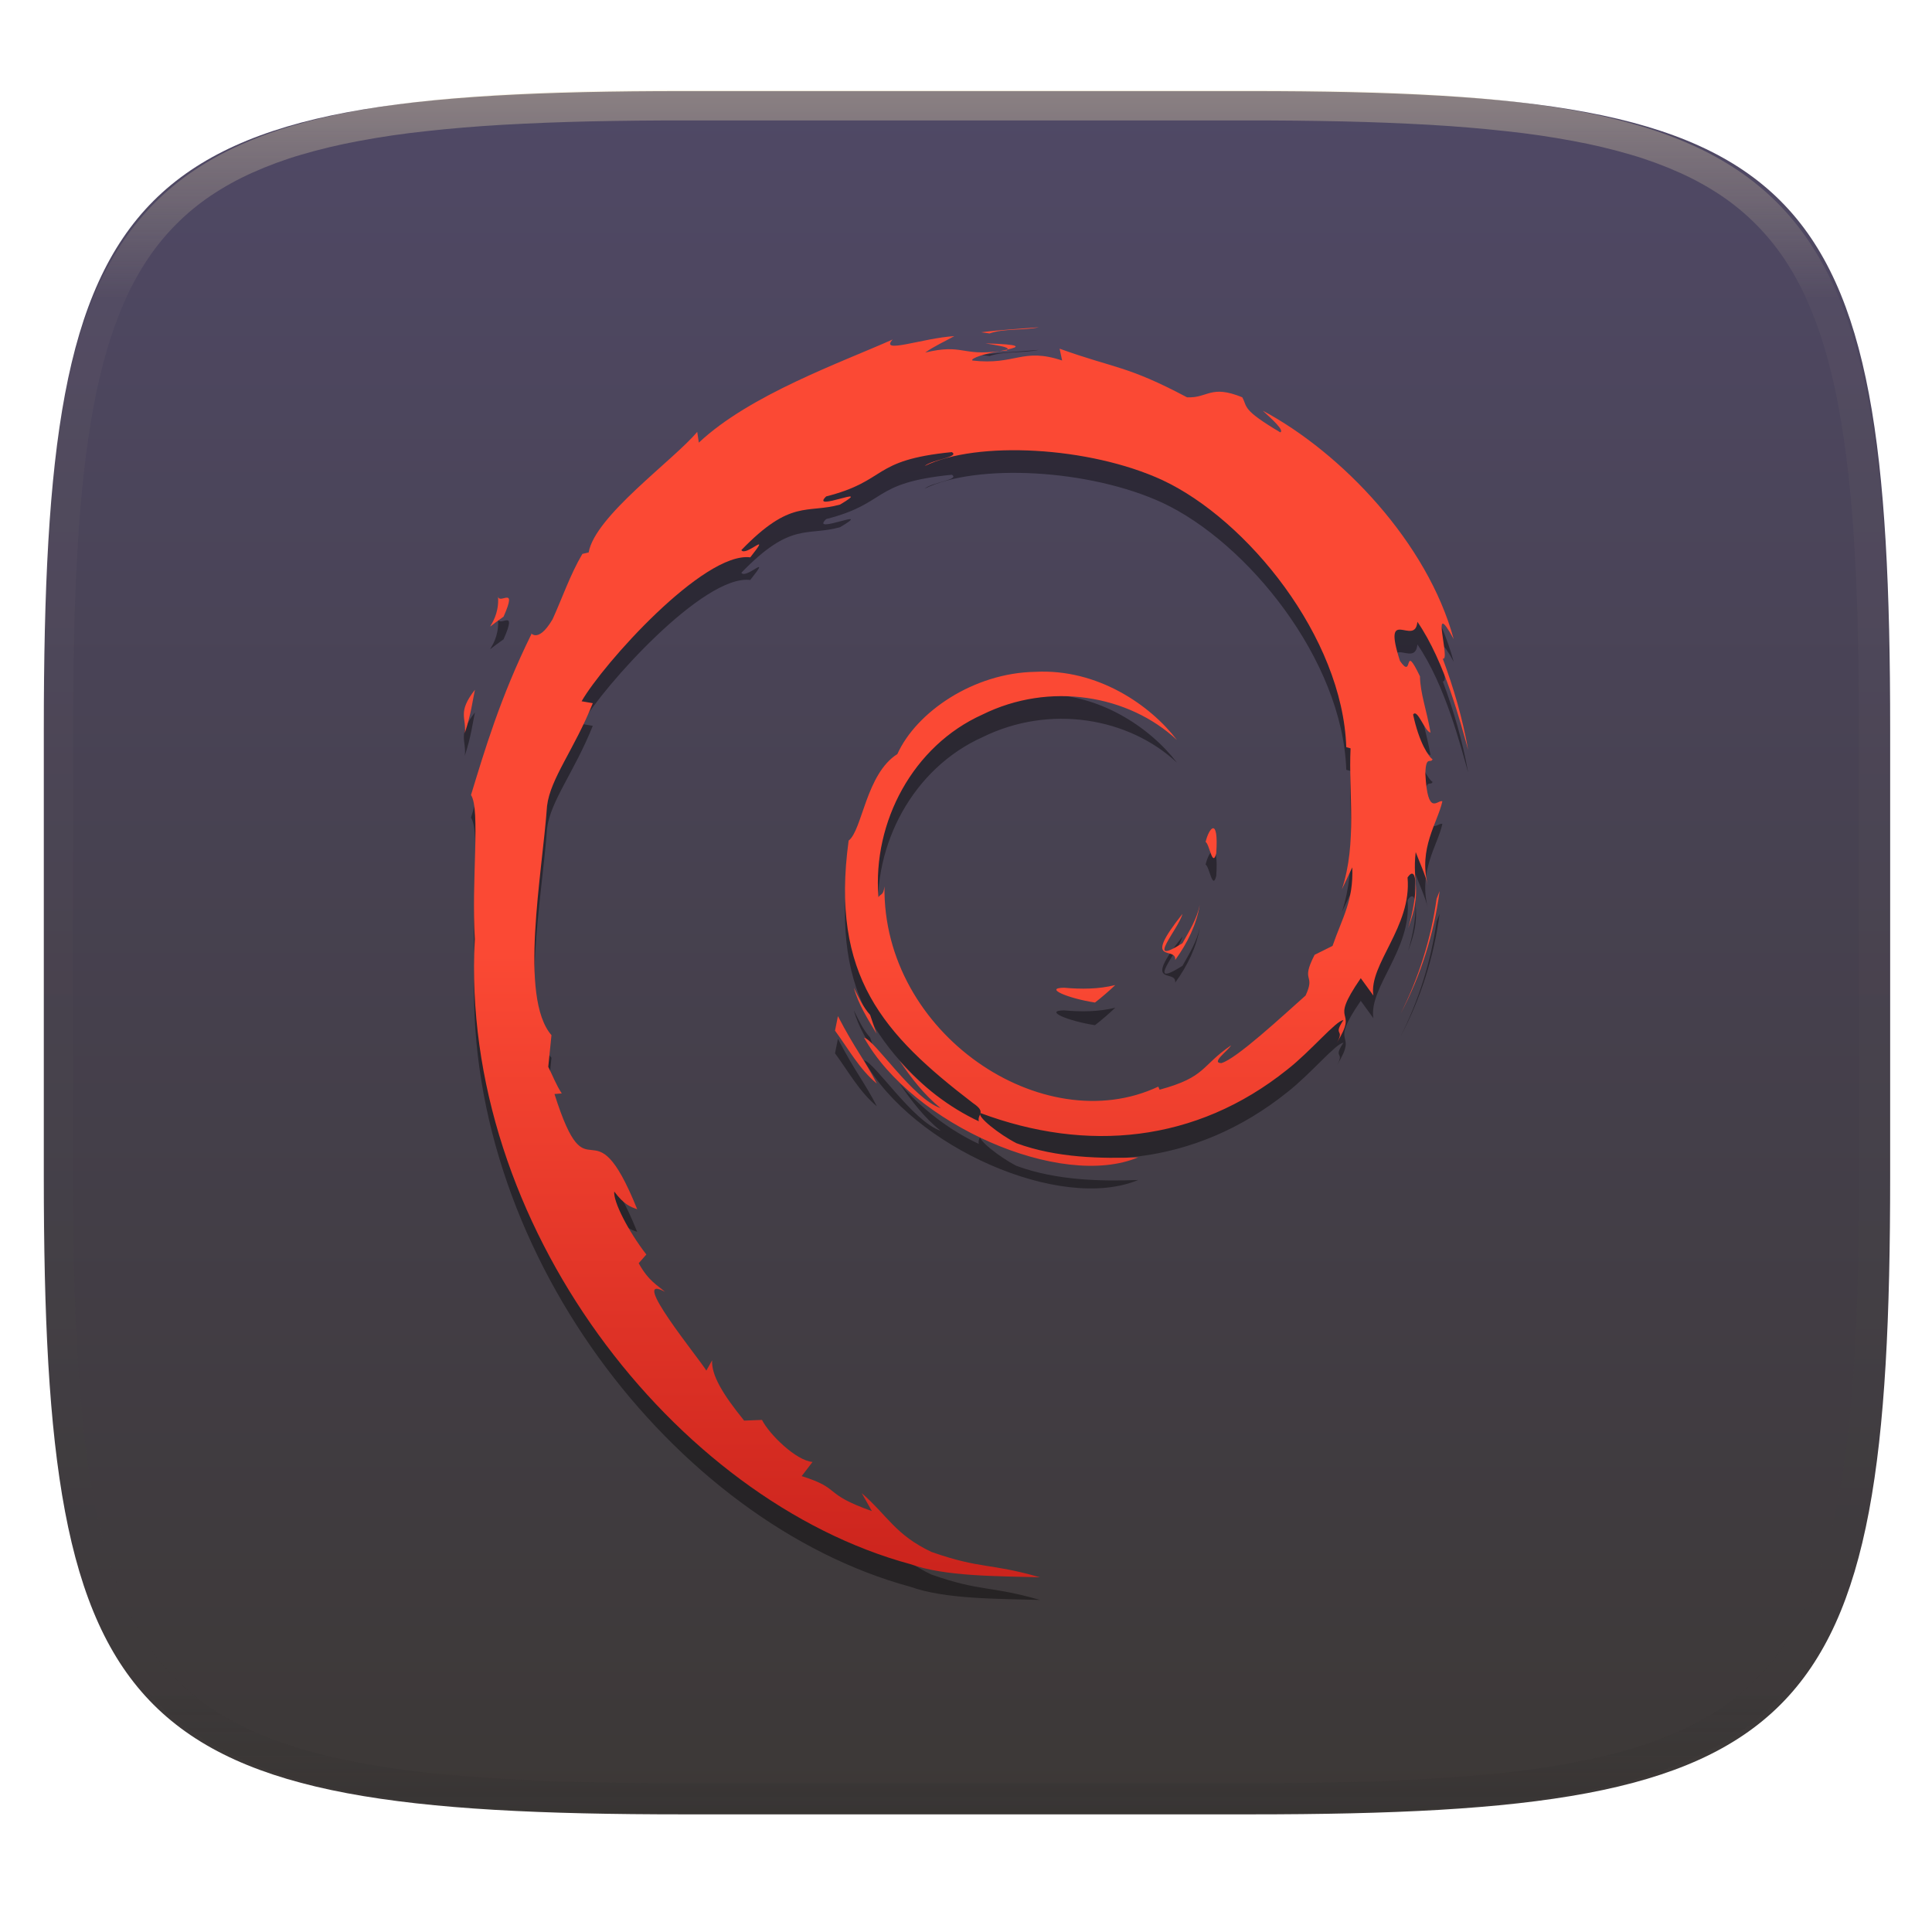 <svg xmlns="http://www.w3.org/2000/svg" style="isolation:isolate" width="256" height="256" viewBox="0 0 256 256">
 <g filter="url(#DlHWXcb7kmQgLvXW0k3hJxmRZAwigLmf)">
  <linearGradient id="_lgradient_112" x1="0" x2="0" y1="0" y2="1" gradientTransform="matrix(244.648,0,0,228.338,5.807,12.075)" gradientUnits="userSpaceOnUse">
   <stop offset="0%" style="stop-color:#5049665c5445"/>
   <stop offset="100%" style="stop-color:#3c3836"/>
  </linearGradient>
  <path fill="url(#_lgradient_112)" d="M 165.816 12.075 C 239.871 12.075 250.455 22.632 250.455 96.619 L 250.455 155.87 C 250.455 229.856 239.871 240.413 165.816 240.413 L 90.446 240.413 C 16.39 240.413 5.807 229.856 5.807 155.87 L 5.807 96.619 C 5.807 22.632 16.39 12.075 90.446 12.075 L 165.816 12.075 Z"/>
 </g>
 <g opacity=".4">
  <linearGradient id="_lgradient_113" x1=".517" x2=".517" y1="0" y2="1" gradientTransform="matrix(244.65,0,0,228.34,5.68,11.95)" gradientUnits="userSpaceOnUse">
   <stop offset="0%" style="stop-color:#ebdbb2"/>
   <stop offset="12.5%" stop-opacity=".098" style="stop-color:#ebdbb2"/>
   <stop offset="92.5%" stop-opacity=".098" style="stop-color:#282828"/>
   <stop offset="100%" stop-opacity=".498" style="stop-color:#282828"/>
  </linearGradient>
  <path fill="url(#_lgradient_113)" fill-rule="evenodd" d="M 165.068 11.951 C 169.396 11.941 173.724 11.991 178.052 12.089 C 181.927 12.167 185.803 12.315 189.678 12.541 C 193.131 12.737 196.583 13.022 200.026 13.395 C 203.085 13.73 206.144 14.181 209.174 14.741 C 211.889 15.243 214.574 15.881 217.22 16.657 C 219.62 17.355 221.971 18.219 224.243 19.241 C 226.358 20.184 228.384 21.304 230.302 22.591 C 232.142 23.829 233.863 25.244 235.437 26.806 C 237.001 28.378 238.417 30.088 239.656 31.925 C 240.945 33.841 242.066 35.865 243.02 37.967 C 244.043 40.247 244.909 42.585 245.617 44.972 C 246.394 47.615 247.034 50.297 247.535 53.009 C 248.096 56.035 248.548 59.081 248.883 62.136 C 249.257 65.575 249.542 69.014 249.739 72.462 C 249.965 76.323 250.112 80.194 250.201 84.055 C 250.289 88.378 250.339 92.701 250.329 97.014 L 250.329 155.226 C 250.339 159.549 250.289 163.862 250.201 168.185 C 250.112 172.056 249.965 175.917 249.739 179.778 C 249.542 183.226 249.257 186.675 248.883 190.104 C 248.548 193.159 248.096 196.215 247.535 199.241 C 247.034 201.943 246.394 204.625 245.617 207.268 C 244.909 209.655 244.043 212.003 243.02 214.273 C 242.066 216.385 240.945 218.399 239.656 220.315 C 238.417 222.152 237.001 223.872 235.437 225.434 C 233.863 226.996 232.142 228.411 230.302 229.649 C 228.384 230.936 226.358 232.056 224.243 232.999 C 221.971 234.021 219.62 234.885 217.22 235.593 C 214.574 236.369 211.889 237.007 209.174 237.499 C 206.144 238.068 203.085 238.51 200.026 238.845 C 196.583 239.218 193.131 239.503 189.678 239.699 C 185.803 239.925 181.927 240.073 178.052 240.161 C 173.724 240.249 169.396 240.299 165.068 240.289 L 90.942 240.289 C 86.614 240.299 82.286 240.249 77.958 240.161 C 74.083 240.073 70.207 239.925 66.332 239.699 C 62.879 239.503 59.427 239.218 55.984 238.845 C 52.925 238.51 49.866 238.068 46.836 237.499 C 44.121 237.007 41.436 236.369 38.79 235.593 C 36.39 234.885 34.039 234.021 31.767 232.999 C 29.652 232.056 27.626 230.936 25.708 229.649 C 23.868 228.411 22.147 226.996 20.573 225.434 C 19.009 223.872 17.593 222.152 16.354 220.315 C 15.065 218.399 13.944 216.385 12.99 214.273 C 11.967 212.003 11.101 209.655 10.393 207.268 C 9.616 204.625 8.976 201.943 8.475 199.241 C 7.914 196.215 7.462 193.159 7.127 190.104 C 6.753 186.675 6.468 183.226 6.271 179.778 C 6.045 175.917 5.898 172.056 5.809 168.185 C 5.721 163.862 5.671 159.549 5.681 155.226 L 5.681 97.014 C 5.671 92.701 5.721 88.378 5.809 84.055 C 5.898 80.194 6.045 76.323 6.271 72.462 C 6.468 69.014 6.753 65.575 7.127 62.136 C 7.462 59.081 7.914 56.035 8.475 53.009 C 8.976 50.297 9.616 47.615 10.393 44.972 C 11.101 42.585 11.967 40.247 12.99 37.967 C 13.944 35.865 15.065 33.841 16.354 31.925 C 17.593 30.088 19.009 28.378 20.573 26.806 C 22.147 25.244 23.868 23.829 25.708 22.591 C 27.626 21.304 29.652 20.184 31.767 19.241 C 34.039 18.219 36.39 17.355 38.79 16.657 C 41.436 15.881 44.121 15.243 46.836 14.741 C 49.866 14.181 52.925 13.73 55.984 13.395 C 59.427 13.022 62.879 12.737 66.332 12.541 C 70.207 12.315 74.083 12.167 77.958 12.089 C 82.286 11.991 86.614 11.941 90.942 11.951 L 165.068 11.951 Z M 165.078 15.96 C 169.376 15.95 173.675 15.999 177.973 16.087 C 181.8 16.176 185.626 16.323 189.452 16.539 C 192.836 16.736 196.219 17.011 199.583 17.384 C 202.554 17.699 205.515 18.131 208.446 18.681 C 211.023 19.153 213.58 19.762 216.099 20.499 C 218.322 21.147 220.495 21.953 222.6 22.896 C 224.509 23.751 226.338 24.763 228.069 25.922 C 229.692 27.013 231.207 28.26 232.594 29.646 C 233.981 31.031 235.23 32.544 236.332 34.165 C 237.492 35.894 238.506 37.712 239.361 39.608 C 240.306 41.72 241.112 43.892 241.761 46.102 C 242.509 48.617 243.109 51.162 243.591 53.736 C 244.132 56.664 244.565 59.611 244.889 62.578 C 245.263 65.938 245.539 69.308 245.735 72.688 C 245.952 76.51 246.109 80.322 246.188 84.144 C 246.276 88.437 246.325 92.721 246.325 97.014 C 246.325 97.014 246.325 97.014 246.325 97.014 L 246.325 155.226 C 246.325 155.226 246.325 155.226 246.325 155.226 C 246.325 159.519 246.276 163.803 246.188 168.096 C 246.109 171.918 245.952 175.74 245.735 179.552 C 245.539 182.932 245.263 186.302 244.889 189.672 C 244.565 192.629 244.132 195.576 243.591 198.504 C 243.109 201.078 242.509 203.623 241.761 206.138 C 241.112 208.358 240.306 210.52 239.361 212.632 C 238.506 214.528 237.492 216.356 236.332 218.075 C 235.23 219.706 233.981 221.219 232.594 222.604 C 231.207 223.98 229.692 225.227 228.069 226.318 C 226.338 227.477 224.509 228.489 222.6 229.344 C 220.495 230.297 218.322 231.093 216.099 231.741 C 213.58 232.478 211.023 233.087 208.446 233.559 C 205.515 234.109 202.554 234.541 199.583 234.865 C 196.219 235.229 192.836 235.514 189.452 235.701 C 185.626 235.917 181.8 236.074 177.973 236.153 C 173.675 236.251 169.376 236.29 165.078 236.29 C 165.078 236.29 165.078 236.29 165.068 236.29 L 90.942 236.29 C 90.932 236.29 90.932 236.29 90.932 236.29 C 86.634 236.29 82.335 236.251 78.037 236.153 C 74.21 236.074 70.384 235.917 66.558 235.701 C 63.174 235.514 59.791 235.229 56.427 234.865 C 53.456 234.541 50.495 234.109 47.564 233.559 C 44.987 233.087 42.43 232.478 39.911 231.741 C 37.688 231.093 35.515 230.297 33.41 229.344 C 31.501 228.489 29.672 227.477 27.941 226.318 C 26.318 225.227 24.803 223.98 23.416 222.604 C 22.029 221.219 20.78 219.706 19.678 218.075 C 18.518 216.356 17.504 214.528 16.649 212.632 C 15.704 210.52 14.898 208.358 14.249 206.138 C 13.501 203.623 12.901 201.078 12.419 198.504 C 11.878 195.576 11.445 192.629 11.121 189.672 C 10.747 186.302 10.472 182.932 10.275 179.552 C 10.058 175.74 9.901 171.918 9.822 168.096 C 9.734 163.803 9.685 159.519 9.685 155.226 C 9.685 155.226 9.685 155.226 9.685 155.226 L 9.685 97.014 C 9.685 97.014 9.685 97.014 9.685 97.014 C 9.685 92.721 9.734 88.437 9.822 84.144 C 9.901 80.322 10.058 76.51 10.275 72.688 C 10.472 69.308 10.747 65.938 11.121 62.578 C 11.445 59.611 11.878 56.664 12.419 53.736 C 12.901 51.162 13.501 48.617 14.249 46.102 C 14.898 43.892 15.704 41.72 16.649 39.608 C 17.504 37.712 18.518 35.894 19.678 34.165 C 20.78 32.544 22.029 31.031 23.416 29.646 C 24.803 28.26 26.318 27.013 27.941 25.922 C 29.672 24.763 31.501 23.751 33.41 22.896 C 35.515 21.953 37.688 21.147 39.911 20.499 C 42.43 19.762 44.987 19.153 47.564 18.681 C 50.495 18.131 53.456 17.699 56.427 17.384 C 59.791 17.011 63.174 16.736 66.558 16.539 C 70.384 16.323 74.21 16.176 78.037 16.087 C 82.335 15.999 86.634 15.95 90.932 15.96 C 90.932 15.96 90.932 15.96 90.942 15.96 L 165.068 15.96 C 165.078 15.96 165.078 15.96 165.078 15.96 Z"/>
 </g>
 <g opacity=".4" filter="url(#puStL8W3drhwIojaGQlSecu61FsnVEiv)">
  <path fill-rule="evenodd" d="M 140.992 133.878 C 138.248 133.915 141.508 135.289 145.092 135.842 C 146.025 135.114 146.922 134.342 147.779 133.527 C 145.551 134.073 143.281 134.086 140.992 133.878 L 140.992 133.878 L 140.992 133.878 Z M 155.718 130.206 C 157.358 127.949 158.548 125.48 158.969 122.927 C 158.6 124.745 157.617 126.316 156.684 127.976 C 151.554 131.207 156.199 126.059 156.68 124.099 C 151.166 131.048 155.92 128.265 155.718 130.206 L 155.718 130.206 L 155.718 130.206 L 155.718 130.206 Z M 161.16 116.055 C 161.494 111.113 160.188 112.678 159.749 114.56 C 160.26 114.828 160.666 118.047 161.16 116.055 L 161.16 116.055 L 161.16 116.055 Z M 130.581 48.499 C 132.046 48.76 133.747 48.962 133.503 49.313 C 135.112 48.958 135.474 48.639 130.581 48.499 L 130.581 48.499 L 130.581 48.499 Z M 133.505 49.313 L 132.474 49.528 L 133.435 49.439 L 133.505 49.313 L 133.505 49.313 L 133.505 49.313 Z M 179.185 117.929 C 179.35 122.367 177.89 124.523 176.569 128.336 L 174.194 129.518 C 172.253 133.29 174.387 131.913 172.997 134.912 C 169.962 137.607 163.801 143.341 161.829 143.867 C 160.387 143.836 162.804 142.166 163.12 141.514 C 159.062 144.298 159.863 145.694 153.657 147.39 L 153.477 146.984 C 138.176 154.184 116.92 139.918 117.199 120.455 C 117.038 121.689 116.735 121.38 116.397 121.876 C 115.607 111.864 121.022 101.807 130.155 97.695 C 139.087 93.275 149.559 95.086 155.953 101.054 C 152.441 96.451 145.444 91.571 137.158 92.022 C 129.038 92.155 121.439 97.314 118.904 102.918 C 114.745 105.536 114.261 113.014 112.449 114.384 C 110.008 132.311 117.036 140.054 128.926 149.166 C 130.792 150.426 129.451 150.619 129.701 151.578 C 125.752 149.73 122.137 146.938 119.161 143.52 C 120.741 145.828 122.444 148.073 124.646 149.836 C 120.919 148.578 115.943 140.812 114.494 140.496 C 120.914 151.991 140.536 160.655 150.817 156.355 C 146.06 156.532 140.018 156.453 134.677 154.478 C 132.427 153.323 129.379 150.933 129.925 150.487 C 143.951 155.723 158.436 154.451 170.57 144.725 C 173.66 142.318 177.032 138.228 178.007 138.173 C 176.54 140.38 178.259 139.234 177.131 141.183 C 180.202 136.222 175.792 139.163 180.309 132.616 L 181.977 134.912 C 181.352 130.79 187.092 125.791 186.508 119.277 C 187.825 117.286 187.976 121.423 186.58 126.004 C 188.518 120.921 187.092 120.104 187.588 115.908 C 188.123 117.319 188.834 118.816 189.196 120.306 C 187.932 115.392 190.487 112.035 191.122 109.178 C 190.494 108.903 189.174 111.349 188.869 105.549 C 188.915 103.029 189.572 104.228 189.824 103.607 C 189.331 103.323 188.033 101.39 187.245 97.685 C 187.812 96.813 188.773 99.943 189.552 100.07 C 189.05 97.125 188.189 94.879 188.152 92.618 C 185.875 87.86 187.346 93.253 185.502 90.575 C 183.077 83.018 187.511 88.821 187.812 85.39 C 191.482 90.707 193.575 98.955 194.539 102.369 C 193.804 98.205 192.619 94.17 191.17 90.266 C 192.289 90.739 189.372 81.701 192.623 87.686 C 189.153 74.929 177.785 63.008 167.325 57.417 C 168.601 58.587 170.216 60.056 169.639 60.288 C 164.433 57.193 165.348 56.948 164.602 55.641 C 160.368 53.916 160.086 55.782 157.284 55.644 C 149.294 51.405 147.755 51.855 140.402 49.202 L 140.737 50.767 C 135.445 49.004 134.57 51.432 128.852 50.771 C 128.505 50.501 130.685 49.787 132.482 49.528 C 127.364 50.204 127.603 48.517 122.596 49.713 C 123.829 48.848 125.136 48.273 126.452 47.538 C 122.28 47.792 116.489 49.967 118.276 47.986 C 111.47 51.025 99.382 55.288 92.599 61.649 L 92.386 60.223 C 89.278 63.954 78.832 71.366 78 76.202 L 77.168 76.395 C 75.553 79.133 74.504 82.236 73.222 85.052 C 71.108 88.657 70.122 86.44 70.423 87.006 C 66.263 95.441 64.192 102.527 62.409 108.343 C 63.68 110.244 62.44 119.79 62.92 127.429 C 60.833 165.165 89.403 201.8 120.632 210.257 C 125.21 211.897 132.015 211.838 137.805 212 C 130.976 210.046 130.094 210.966 123.437 208.646 C 118.638 206.383 117.587 203.802 114.185 200.85 L 115.532 203.229 C 108.864 200.869 111.654 200.309 106.228 198.591 L 107.666 196.716 C 105.504 196.55 101.941 193.075 100.967 191.145 L 98.602 191.238 C 95.762 187.737 94.247 185.208 94.359 183.248 L 93.594 184.611 C 92.729 183.125 83.141 171.463 88.115 174.178 C 87.191 173.337 85.962 172.806 84.631 170.383 L 85.643 169.228 C 83.253 166.147 81.238 162.2 81.392 160.885 C 82.669 162.608 83.554 162.931 84.432 163.227 C 78.387 148.231 78.048 162.402 73.472 147.963 L 74.438 147.886 C 73.698 146.763 73.244 145.553 72.649 144.361 L 73.072 140.164 C 68.722 135.138 71.856 118.774 72.486 109.801 C 72.917 106.153 76.117 102.268 78.547 96.176 L 77.067 95.922 C 79.899 90.985 93.234 76.086 99.414 76.85 C 102.406 73.092 98.818 76.836 98.232 75.891 C 104.806 69.09 106.873 71.086 111.309 69.861 C 116.09 67.023 107.203 70.971 109.47 68.779 C 117.741 66.669 115.33 63.978 126.117 62.907 C 127.256 63.554 123.478 63.906 122.53 64.746 C 129.418 61.373 144.331 62.143 154.022 66.616 C 165.258 71.871 177.89 87.397 178.39 102.006 L 178.957 102.158 C 178.671 107.966 179.846 114.683 177.805 120.851 L 179.185 117.929 L 179.185 117.929 L 179.185 117.929 Z M 111.031 137.644 L 110.644 139.567 C 112.449 142.019 113.882 144.675 116.184 146.585 C 114.527 143.354 113.298 142.019 111.031 137.644 L 111.031 137.644 Z M 115.295 137.478 C 114.34 136.42 113.777 135.149 113.142 133.885 C 113.748 136.11 114.99 138.022 116.141 139.969 L 115.295 137.478 L 115.295 137.478 L 115.295 137.478 Z M 190.759 121.075 L 190.356 122.089 C 189.612 127.405 187.995 132.562 185.571 137.352 C 188.275 132.269 190.018 126.709 190.759 121.075 L 190.759 121.075 L 190.759 121.075 Z M 131.126 47.182 C 132.98 46.504 135.685 46.809 137.658 46.363 C 135.09 46.578 132.535 46.706 130.013 47.028 L 131.126 47.182 L 131.126 47.182 Z M 65.972 81.828 C 66.4 85.785 62.997 87.322 66.725 84.71 C 68.728 80.203 65.947 83.467 65.972 81.828 L 65.972 81.828 Z M 61.586 100.149 C 62.447 97.509 62.602 95.926 62.931 94.396 C 60.556 97.434 61.836 98.082 61.586 100.149 L 61.586 100.149 Z"/>
 </g>
 <linearGradient id="_lgradient_114" x1="0" x2="0" y1="0" y2="1" gradientTransform="matrix(133.078,0,0,165.637,61.461,43.363)" gradientUnits="userSpaceOnUse">
  <stop offset="0%" style="stop-color:#fb4934"/>
  <stop offset="50%" style="stop-color:#fb4934"/>
  <stop offset="100%" style="stop-color:#cc241d"/>
 </linearGradient>
 <path fill="url(#_lgradient_114)" fill-rule="evenodd" d="M 140.992 130.878 C 138.248 130.915 141.508 132.289 145.092 132.842 C 146.025 132.114 146.922 131.342 147.779 130.527 C 145.551 131.073 143.281 131.086 140.992 130.878 L 140.992 130.878 L 140.992 130.878 Z M 155.718 127.206 C 157.358 124.949 158.548 122.48 158.969 119.927 C 158.6 121.745 157.617 123.316 156.684 124.976 C 151.554 128.207 156.199 123.059 156.68 121.099 C 151.166 128.048 155.92 125.265 155.718 127.206 L 155.718 127.206 L 155.718 127.206 L 155.718 127.206 Z M 161.16 113.055 C 161.494 108.113 160.188 109.678 159.749 111.56 C 160.26 111.828 160.666 115.047 161.16 113.055 L 161.16 113.055 L 161.16 113.055 Z M 130.581 45.499 C 132.046 45.76 133.747 45.962 133.503 46.313 C 135.112 45.958 135.474 45.639 130.581 45.499 L 130.581 45.499 L 130.581 45.499 Z M 133.505 46.313 L 132.474 46.528 L 133.435 46.439 L 133.505 46.313 L 133.505 46.313 L 133.505 46.313 Z M 179.185 114.929 C 179.35 119.367 177.89 121.523 176.569 125.336 L 174.194 126.518 C 172.253 130.29 174.387 128.913 172.997 131.912 C 169.962 134.607 163.801 140.341 161.829 140.867 C 160.387 140.836 162.804 139.166 163.12 138.514 C 159.062 141.298 159.863 142.694 153.657 144.39 L 153.477 143.984 C 138.176 151.184 116.92 136.918 117.199 117.455 C 117.038 118.689 116.735 118.38 116.397 118.876 C 115.607 108.864 121.022 98.807 130.155 94.695 C 139.087 90.275 149.559 92.086 155.953 98.054 C 152.441 93.451 145.444 88.571 137.158 89.022 C 129.038 89.155 121.439 94.314 118.904 99.918 C 114.745 102.536 114.261 110.014 112.449 111.384 C 110.008 129.311 117.036 137.054 128.926 146.166 C 130.792 147.426 129.451 147.619 129.701 148.578 C 125.752 146.73 122.137 143.938 119.161 140.52 C 120.741 142.828 122.444 145.073 124.646 146.836 C 120.919 145.578 115.943 137.812 114.494 137.496 C 120.914 148.991 140.536 157.655 150.817 153.355 C 146.06 153.532 140.018 153.453 134.677 151.478 C 132.427 150.323 129.379 147.933 129.925 147.487 C 143.951 152.723 158.436 151.451 170.57 141.725 C 173.66 139.318 177.032 135.228 178.007 135.173 C 176.54 137.38 178.259 136.234 177.131 138.183 C 180.202 133.222 175.792 136.163 180.309 129.616 L 181.977 131.912 C 181.352 127.79 187.092 122.791 186.508 116.277 C 187.825 114.286 187.976 118.423 186.58 123.004 C 188.518 117.921 187.092 117.104 187.588 112.908 C 188.123 114.319 188.834 115.816 189.196 117.306 C 187.932 112.392 190.487 109.035 191.122 106.178 C 190.494 105.903 189.174 108.349 188.869 102.549 C 188.915 100.029 189.572 101.228 189.824 100.607 C 189.331 100.323 188.033 98.39 187.245 94.685 C 187.812 93.813 188.773 96.943 189.552 97.07 C 189.05 94.125 188.189 91.879 188.152 89.618 C 185.875 84.86 187.346 90.253 185.502 87.575 C 183.077 80.018 187.511 85.821 187.812 82.39 C 191.482 87.707 193.575 95.955 194.539 99.369 C 193.804 95.205 192.619 91.17 191.17 87.266 C 192.289 87.739 189.372 78.701 192.623 84.686 C 189.153 71.929 177.785 60.008 167.325 54.417 C 168.601 55.587 170.216 57.056 169.639 57.288 C 164.433 54.193 165.348 53.948 164.602 52.641 C 160.368 50.916 160.086 52.782 157.284 52.644 C 149.294 48.405 147.755 48.855 140.402 46.202 L 140.737 47.767 C 135.445 46.004 134.57 48.432 128.852 47.771 C 128.505 47.501 130.685 46.787 132.482 46.528 C 127.364 47.204 127.603 45.517 122.596 46.713 C 123.829 45.848 125.136 45.273 126.452 44.538 C 122.28 44.792 116.489 46.967 118.276 44.986 C 111.47 48.025 99.382 52.288 92.599 58.649 L 92.386 57.223 C 89.278 60.954 78.832 68.366 78 73.202 L 77.168 73.395 C 75.553 76.133 74.504 79.236 73.222 82.052 C 71.108 85.657 70.122 83.44 70.423 84.006 C 66.263 92.441 64.192 99.527 62.409 105.343 C 63.68 107.244 62.44 116.79 62.92 124.429 C 60.833 162.165 89.403 198.8 120.632 207.257 C 125.21 208.897 132.015 208.838 137.805 209 C 130.976 207.046 130.094 207.966 123.437 205.646 C 118.638 203.383 117.587 200.802 114.185 197.85 L 115.532 200.229 C 108.864 197.869 111.654 197.309 106.228 195.591 L 107.666 193.716 C 105.504 193.55 101.941 190.075 100.967 188.145 L 98.602 188.238 C 95.762 184.737 94.247 182.208 94.359 180.248 L 93.594 181.611 C 92.729 180.125 83.141 168.463 88.115 171.178 C 87.191 170.337 85.962 169.806 84.631 167.383 L 85.643 166.228 C 83.253 163.147 81.238 159.2 81.392 157.885 C 82.669 159.608 83.554 159.931 84.432 160.227 C 78.387 145.231 78.048 159.402 73.472 144.963 L 74.438 144.886 C 73.698 143.763 73.244 142.553 72.649 141.361 L 73.072 137.164 C 68.722 132.138 71.856 115.774 72.486 106.801 C 72.917 103.153 76.117 99.268 78.547 93.176 L 77.067 92.922 C 79.899 87.985 93.234 73.086 99.414 73.85 C 102.406 70.092 98.818 73.836 98.232 72.891 C 104.806 66.09 106.873 68.086 111.309 66.861 C 116.09 64.023 107.203 67.971 109.47 65.779 C 117.741 63.669 115.33 60.978 126.117 59.907 C 127.256 60.554 123.478 60.906 122.53 61.746 C 129.418 58.373 144.331 59.143 154.022 63.616 C 165.258 68.871 177.89 84.397 178.39 99.006 L 178.957 99.158 C 178.671 104.966 179.846 111.683 177.805 117.851 L 179.185 114.929 L 179.185 114.929 L 179.185 114.929 Z M 111.031 134.644 L 110.644 136.567 C 112.449 139.019 113.882 141.675 116.184 143.585 C 114.527 140.354 113.298 139.019 111.031 134.644 L 111.031 134.644 Z M 115.295 134.478 C 114.34 133.42 113.777 132.149 113.142 130.885 C 113.748 133.11 114.99 135.022 116.141 136.969 L 115.295 134.478 L 115.295 134.478 L 115.295 134.478 Z M 190.759 118.075 L 190.356 119.089 C 189.612 124.405 187.995 129.562 185.571 134.352 C 188.275 129.269 190.018 123.709 190.759 118.075 L 190.759 118.075 L 190.759 118.075 Z M 131.126 44.182 C 132.98 43.504 135.685 43.809 137.658 43.363 C 135.09 43.578 132.535 43.706 130.013 44.028 L 131.126 44.182 L 131.126 44.182 Z M 65.972 78.828 C 66.4 82.785 62.997 84.322 66.725 81.71 C 68.728 77.203 65.947 80.467 65.972 78.828 L 65.972 78.828 Z M 61.586 97.149 C 62.447 94.509 62.602 92.926 62.931 91.396 C 60.556 94.434 61.836 95.082 61.586 97.149 L 61.586 97.149 Z"/>
</svg>

